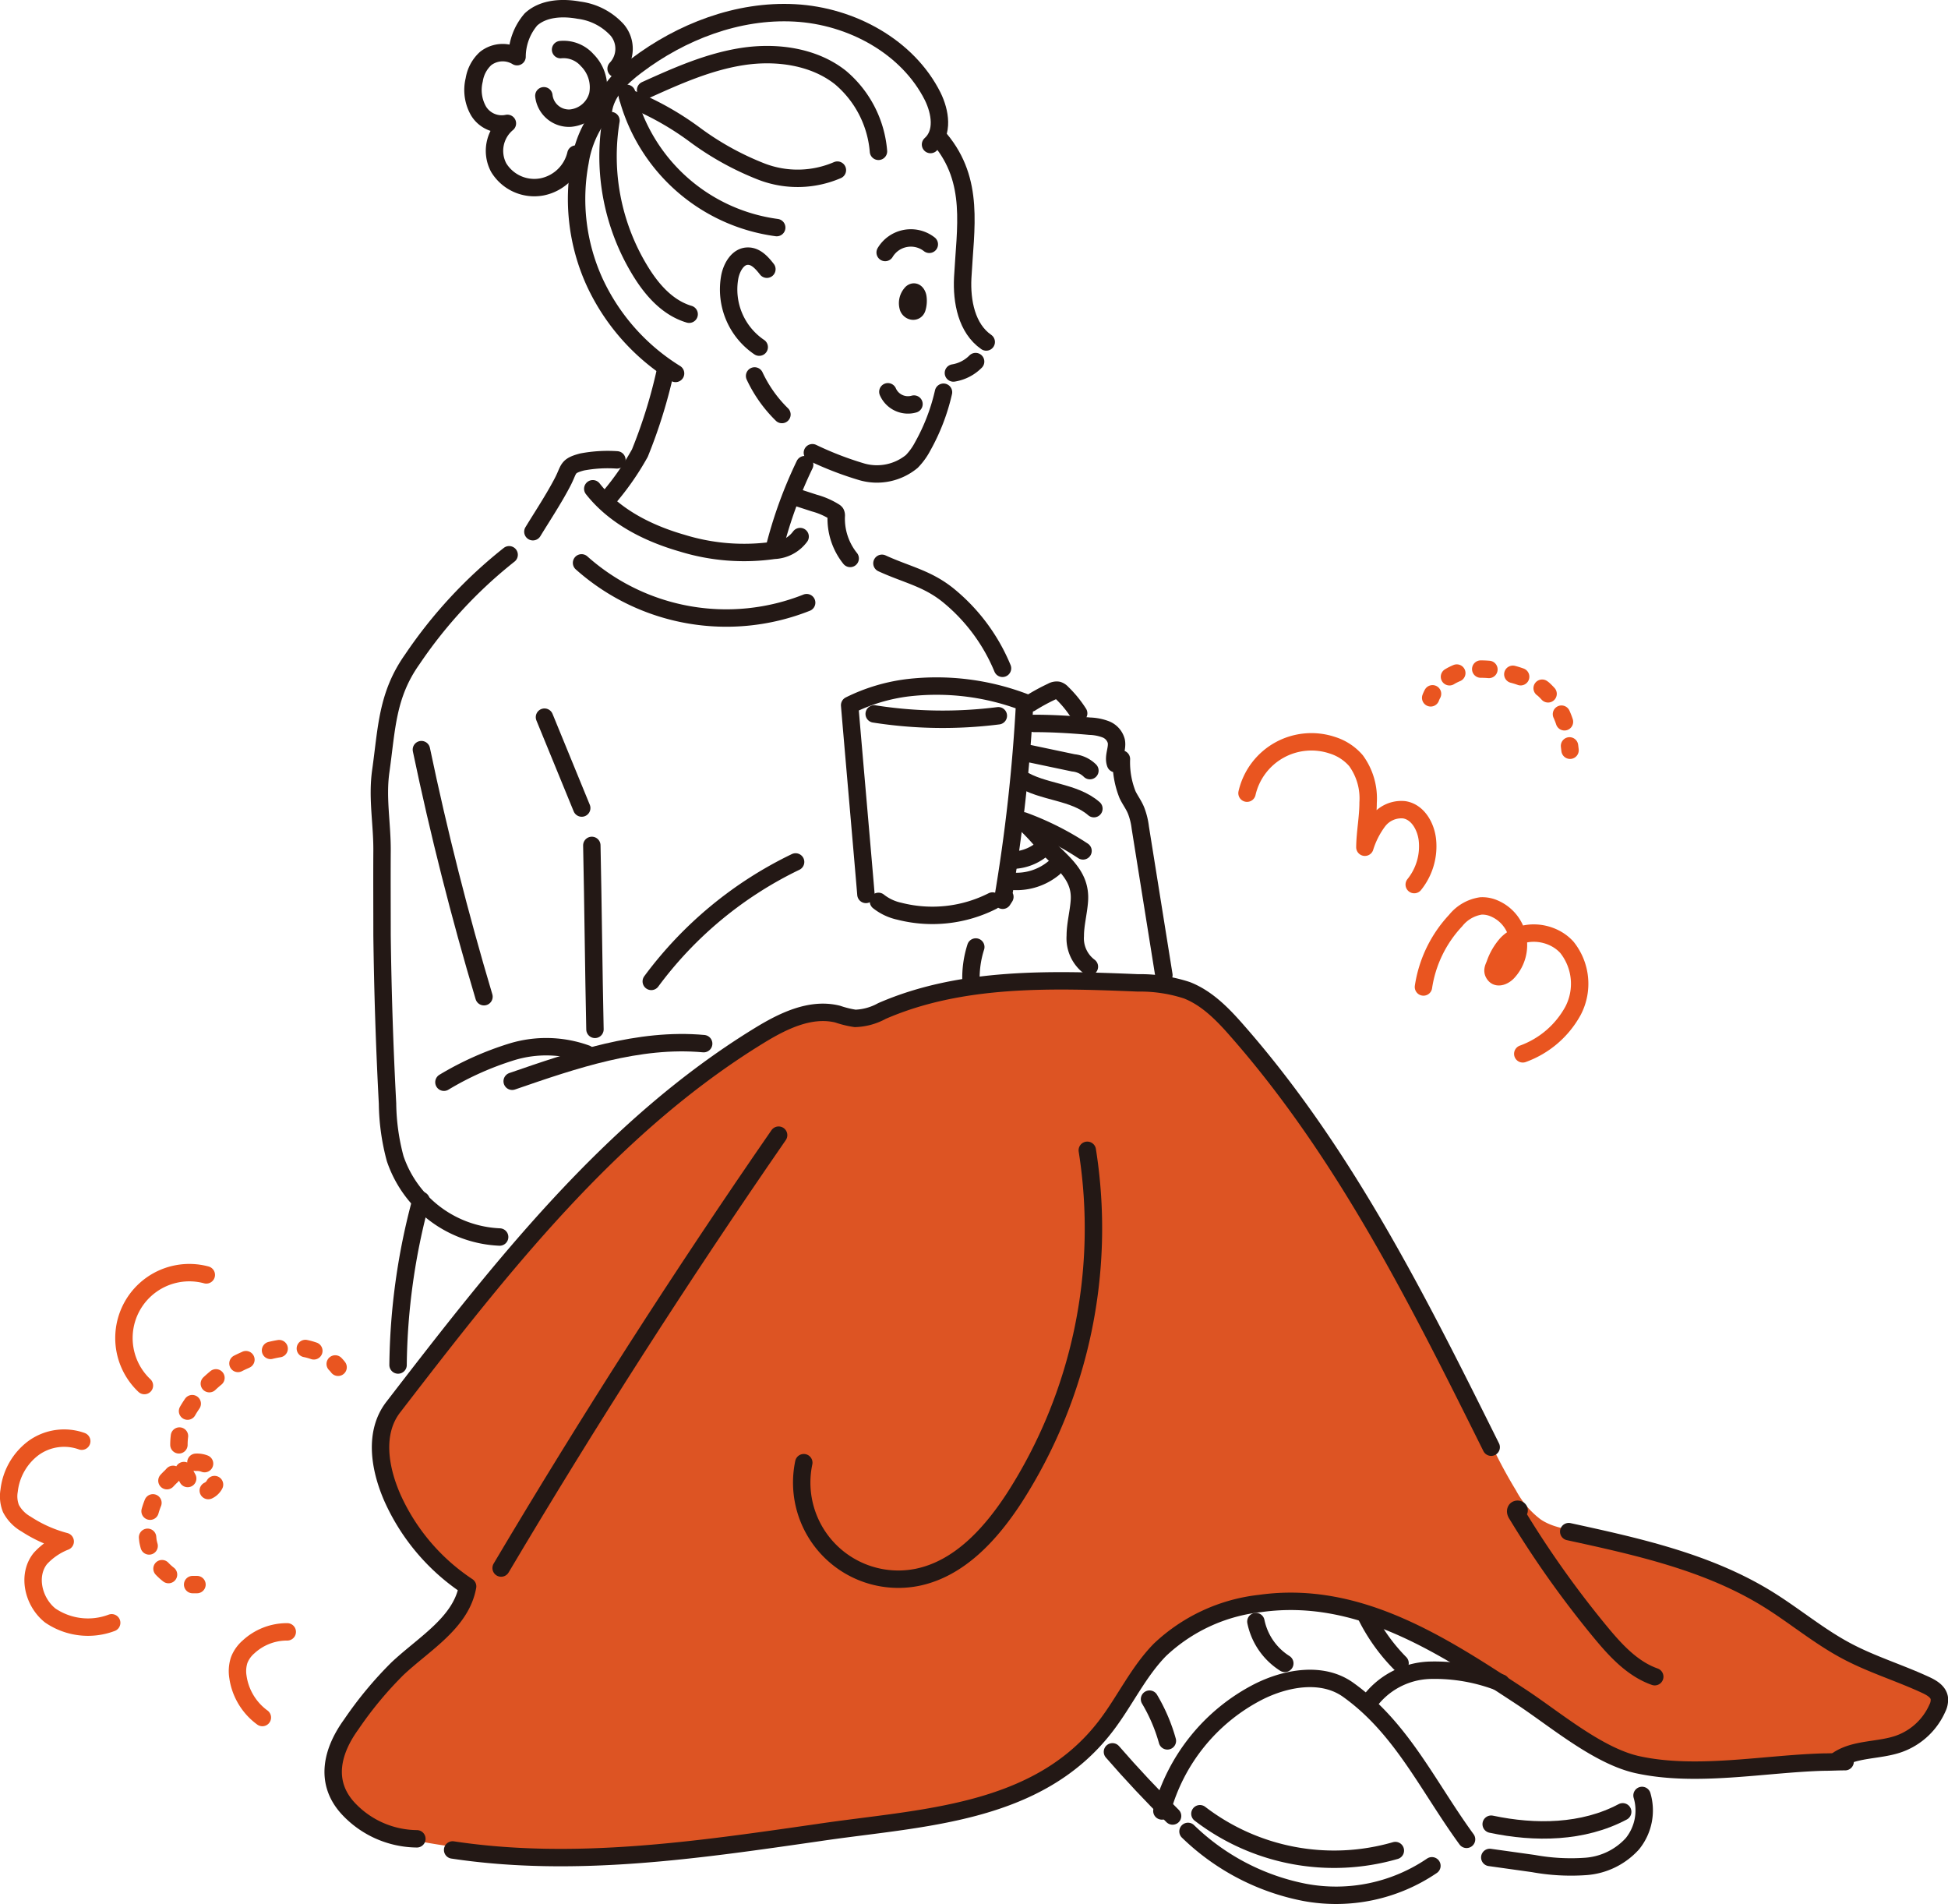 <svg xmlns="http://www.w3.org/2000/svg" width="223.79" height="218.69" viewBox="0 0 223.79 218.69"><defs><style>.cls-1{fill:#dd5423;}.cls-2,.cls-3,.cls-4,.cls-5{fill:none;stroke-linecap:round;stroke-linejoin:round;stroke-width:2px;}.cls-2{stroke:#231815;}.cls-3,.cls-4,.cls-5{stroke:#e95520;}.cls-4{stroke-dasharray:0.94 2.81;}.cls-5{stroke-dasharray:1.01 3.03;}</style></defs><g id="レイヤー_2" data-name="レイヤー 2"><g id="デザイン"><path class="cls-1" d="M125.17,199.82c3.36-3.83,6.12-8.19,9.84-11.67a11.38,11.38,0,0,1,3.35-2.34c1.45-.6,3.06-.71,4.52-1.3,4.2-1.68,8.74-.33,12.91,1a68.59,68.59,0,0,1,13.53,6.18c3,1.71,5.82,3.78,8.9,5.26,2.57,1.23,4.53,3.48,7.18,4.58,3.22,1.33,6.82,1.13,10.19,1.55A48.39,48.39,0,0,0,208,203a41.82,41.82,0,0,0,9.54-1.91,7.86,7.86,0,0,0,3.9-2.71c.64-.93,1.56-2.67,1-3.83-.41-.87-1-.67-1.72-1-1-.46-1.87-1.21-2.9-1.69-2.8-1.27-5.73-2-8.28-3.81a72.34,72.34,0,0,0-7.43-5,87,87,0,0,0-13.27-5.29A39.31,39.31,0,0,0,183,176.1c-2.06-.36-4.29-.43-6-1.58a10.1,10.1,0,0,1-2.83-3.32,56.38,56.38,0,0,1-3.78-7.38c-1-2.32-1.5-4.85-2.77-7q-4.37-7.42-9.05-14.68-4-6.23-8.27-12.3c-2.76-4-6.21-7.76-8.61-11.94-1.22-2.14-2.68-3-5.12-3.63a43.92,43.92,0,0,0-9-1.5c-2.8-.18-5.61.18-8.39-.21-5.35-.74-11.77,1.3-16.84,2.94-1.65.54-2.57,1.74-4.51,1.37a26.39,26.39,0,0,0-3.77-.88c-1.86-.08-3.56,1-5.13,2l-5,3.17c-3.77,2.42-7,5.52-10.69,8s-6.77,6.72-9.8,10.15c-5.75,6.5-10.88,13.41-16.27,20.2a14.86,14.86,0,0,0-2.63,4.22,10.77,10.77,0,0,0-.14,5.58,19.52,19.52,0,0,0,9.83,13.14c-1.15,2.58-2.89,3.9-5.05,5.47a32.67,32.67,0,0,0-5.79,5.9,21.88,21.88,0,0,0-3.13,5.18c-.55,1.3-1.79,3.08-1.82,4.48-.05,2.27,2.08,4.91,3.87,6a17.56,17.56,0,0,0,6.47,2.12,93.54,93.54,0,0,0,12.48,1.35c4.12.17,8.45-.62,12.51-.24,7.85.74,16.08-.44,23.78-2.16,2.85-.63,5.8-1.7,8.69-2.1,3.72-.53,6.88-.34,10.39-1.91A25.42,25.42,0,0,0,125.17,199.82Z"/><path class="cls-2" d="M108,16c4,4.79,2.9,10.16,2.6,15.9-.14,2.73.45,5.82,2.7,7.38"/><path class="cls-2" d="M109.53,42.84a4.62,4.62,0,0,0,2.55-1.31"/><path class="cls-2" d="M108.39,45.05A23.21,23.21,0,0,1,106,51.27,7.47,7.47,0,0,1,104.75,53,6.3,6.3,0,0,1,99,54.19,38.19,38.19,0,0,1,93.33,52"/><path class="cls-2" d="M92.44,53.37A50.39,50.39,0,0,0,89,62.8"/><path class="cls-2" d="M76.51,42.29a58.7,58.7,0,0,1-3,9.75A31.18,31.18,0,0,1,70,57.1"/><path class="cls-2" d="M69.31,12.75c.28-2.16,2-3.86,3.81-5.21C78.27,3.65,84.75,1.13,91.3,1.48s13,3.91,15.85,9.59c.88,1.79,1.27,4.18-.25,5.53"/><path class="cls-2" d="M101.69,29a3.44,3.44,0,0,1,5.07-.94"/><path class="cls-2" d="M102,45a2.52,2.52,0,0,0,3,1.41"/><path class="cls-2" d="M88.1,30.92c-.57-.73-1.27-1.52-2.19-1.5-1.12,0-1.83,1.23-2.06,2.32a8,8,0,0,0,3.37,8.13"/><path class="cls-2" d="M68.4,13.93a12.17,12.17,0,0,0-1.76,4.66,23,23,0,0,0,1.64,13.74,24.35,24.35,0,0,0,9.33,10.56"/><path class="cls-2" d="M70.19,13.85a25.2,25.2,0,0,0,3.43,17.36c1.31,2.12,3.09,4.15,5.55,4.88"/><path class="cls-2" d="M74.17,10.34c3.58-1.62,7.23-3.25,11.14-3.85s8.21,0,11.25,2.42a12.4,12.4,0,0,1,4.36,8.47"/><path class="cls-2" d="M72.13,11.21a33.53,33.53,0,0,1,7.7,4.27,33.08,33.08,0,0,0,7.7,4.25,11.55,11.55,0,0,0,8.67-.19"/><path class="cls-2" d="M70.78,7.89a3.33,3.33,0,0,0,.12-4.45,7.16,7.16,0,0,0-4.39-2.27C64.61.82,62.42.93,61,2.23a6.62,6.62,0,0,0-1.6,4.28,3.18,3.18,0,0,0-3.61.21,4.19,4.19,0,0,0-1.31,2.45,4.84,4.84,0,0,0,.51,3.6,3.12,3.12,0,0,0,3.3,1.4,4.1,4.1,0,0,0-1,5.08,4.79,4.79,0,0,0,5,2.21,5,5,0,0,0,3.87-3.76"/><path class="cls-2" d="M64.4,5.7a3.62,3.62,0,0,1,3.06,1.21,4.41,4.41,0,0,1,1.21,4,3.57,3.57,0,0,1-3.14,2.66A2.9,2.9,0,0,1,62.48,11"/><path class="cls-3" d="M143.26,91.1a7.59,7.59,0,0,1,9.82-5.5,5.89,5.89,0,0,1,2.7,1.77,7.34,7.34,0,0,1,1.39,4.82c0,1.71-.35,3.41-.37,5.12a9.89,9.89,0,0,1,1.53-3,3.34,3.34,0,0,1,3-1.3c1.57.25,2.51,1.95,2.66,3.53a7,7,0,0,1-1.52,5.06"/><path class="cls-3" d="M163.53,113.36a14.24,14.24,0,0,1,3.7-7.63,4.58,4.58,0,0,1,2.92-1.68,3.47,3.47,0,0,1,1.58.32,4.57,4.57,0,0,1,1.5,7.28c-.39.43-1.12.77-1.5.34s-.16-.82,0-1.21a6.85,6.85,0,0,1,1.37-2.37c1.79-1.87,5.18-1.53,6.91.4a6.7,6.7,0,0,1,.7,7.29,10.73,10.73,0,0,1-5.77,4.94"/><path class="cls-3" d="M164.36,80.15a3.82,3.82,0,0,1,.21-.46"/><path class="cls-4" d="M166.52,77.73A6.33,6.33,0,0,1,168.3,77a11.07,11.07,0,0,1,5.17.37,9.86,9.86,0,0,1,3.85,1.79,8.93,8.93,0,0,1,2.74,5.08"/><path class="cls-3" d="M180.31,85.67l.06.5"/><path class="cls-3" d="M23.7,146.43a7.51,7.51,0,0,0-7.11,12.71"/><path class="cls-3" d="M9.39,165.53a6,6,0,0,0-5.53.78,7.09,7.09,0,0,0-2.81,4.9,3.8,3.8,0,0,0,.21,2.06A4.41,4.41,0,0,0,3,175.05a15.33,15.33,0,0,0,4.49,2A7.69,7.69,0,0,0,4.64,179c-1.55,1.93-.82,5,1.13,6.55a7.7,7.7,0,0,0,7.06.84"/><path class="cls-3" d="M22.63,182h-.5"/><path class="cls-5" d="M19.36,180.85A6.33,6.33,0,0,1,17,177a8.64,8.64,0,0,1,2.7-7.46A4.89,4.89,0,0,1,22.17,168a2.34,2.34,0,0,1,2.51,1.12,1.57,1.57,0,0,1-1.16,2.21,2.14,2.14,0,0,1-1.68-1.05,8,8,0,0,1-.2-8.37,14.25,14.25,0,0,1,6.55-5.71,12.77,12.77,0,0,1,5.54-1.46,7.33,7.33,0,0,1,3.59,1"/><path class="cls-3" d="M38.51,156.66a3.9,3.9,0,0,1,.33.38"/><path class="cls-3" d="M30.14,197.27a7,7,0,0,1-2.81-4.69,4.11,4.11,0,0,1,.15-1.91,3.83,3.83,0,0,1,1.07-1.51A6.5,6.5,0,0,1,33,187.43"/><path class="cls-2" d="M99.48,102.73C99.3,100.5,97.79,83.25,97.61,81A20.67,20.67,0,0,1,104.23,79a28.37,28.37,0,0,1,13.49,1.67,197,197,0,0,1-2.53,22.73l.25-.39"/><path class="cls-2" d="M118.39,80.76a22.47,22.47,0,0,1,2.46-1.34,1.07,1.07,0,0,1,.69-.14,1,1,0,0,1,.46.3,12.8,12.8,0,0,1,1.92,2.35"/><path class="cls-2" d="M118.79,83.09c2.14,0,4.28.13,6.42.32a5.61,5.61,0,0,1,1.82.36,2,2,0,0,1,1.21,1.35c.18.85-.4,1.77-.09,2.59"/><path class="cls-2" d="M117.85,86.47l5.46,1.15a3.16,3.16,0,0,1,1.9.89"/><path class="cls-2" d="M117.21,89.39c2.58,1.66,6.14,1.47,8.46,3.49"/><path class="cls-2" d="M117.57,94.28a33.08,33.08,0,0,1,6.85,3.45"/><path class="cls-2" d="M128.83,87.18a10,10,0,0,0,.71,4.11c.31.64.75,1.21,1,1.87a8.11,8.11,0,0,1,.46,1.9L133.71,112"/><path class="cls-2" d="M117.72,94.51a27.17,27.17,0,0,1,2.08,2.21c1.9,2.18,4.44,3.59,4.2,6.77-.1,1.36-.47,2.69-.47,4a4.06,4.06,0,0,0,1.62,3.54"/><path class="cls-2" d="M171.31,166.22c-8.32-16.72-16.77-33.66-29.08-47.71-1.67-1.92-3.5-3.84-5.87-4.77a17.24,17.24,0,0,0-5.63-.85c-9.95-.41-20.28-.74-29.41,3.23a6.82,6.82,0,0,1-3.08.85,11.32,11.32,0,0,1-2-.49c-3.13-.78-6.32.8-9.07,2.49-17.11,10.5-29.75,26.76-42,42.66-2.24,2.91-1.58,7-.09,10.4a23.94,23.94,0,0,0,8.64,10.18c-.74,4.17-5,6.57-8.06,9.45a43.34,43.34,0,0,0-5.3,6.39c-2.18,3-3.16,6.6-.38,9.64a10.91,10.91,0,0,0,7.91,3.51"/><path class="cls-2" d="M52,212.48c14,2.11,28.17,0,42.06-2,11.68-1.74,25.13-1.95,33-12.26,2.17-2.84,3.7-6.18,6.2-8.73a19.92,19.92,0,0,1,11.51-5.32c11.31-1.59,21,4.83,30,10.74,3.87,2.55,8.83,6.79,13.37,7.78,6.75,1.47,14.45-.1,21.28-.3.85,0,1.7-.05,2.55-.05"/><path class="cls-2" d="M174.51,173.52c.07-.17-.26-.24-.35-.08s0,.36.11.52a114.49,114.49,0,0,0,9.61,13.52c1.73,2.09,3.66,4.2,6.22,5.1"/><path class="cls-2" d="M180.22,175.92c7.86,1.71,15.9,3.48,22.76,7.69,3.16,1.94,6,4.37,9.31,6.1,2.88,1.51,6,2.45,9,3.85.66.31,1.38.75,1.5,1.46a2.08,2.08,0,0,1-.22,1.17,7.63,7.63,0,0,1-4.38,4.09c-2.29.82-5,.53-7,1.83"/><path class="cls-2" d="M89.45,130.38q-16.8,24.3-31.88,49.72"/><path class="cls-2" d="M132.06,195.16a19.72,19.72,0,0,1,2.05,4.79"/><path class="cls-2" d="M144.28,186.25a7.44,7.44,0,0,0,3.32,4.8"/><path class="cls-2" d="M133.48,208a21.78,21.78,0,0,1,11.06-13.67c3.24-1.64,7.41-2.36,10.36-.23,6.13,4.39,9.14,11.07,13.58,17.16"/><path class="cls-2" d="M136.48,210.35a26.49,26.49,0,0,0,13.39,7,19.59,19.59,0,0,0,14.63-3.05"/><path class="cls-2" d="M127.8,201.21q3.31,3.81,6.91,7.37"/><path class="cls-2" d="M171.15,213.34l5,.7a24.13,24.13,0,0,0,6.05.33,8,8,0,0,0,5.33-2.6,6.07,6.07,0,0,0,1.11-5.55"/><path class="cls-2" d="M157.18,195.66a9,9,0,0,1,7.09-3.82,20.6,20.6,0,0,1,8.18,1.46"/><path class="cls-2" d="M156.84,185.36a21.15,21.15,0,0,0,4,5.67"/><path class="cls-2" d="M171.31,209.52c5.05,1.07,10.56,1,15.11-1.42"/><path class="cls-2" d="M137.85,208.32a25.34,25.34,0,0,0,22.45,4.23"/><path class="cls-2" d="M100.43,82a50.82,50.82,0,0,0,14.26.21"/><path class="cls-2" d="M116.37,98.8a5.53,5.53,0,0,0,3.75-1.64"/><path class="cls-2" d="M116.38,101.23a6.72,6.72,0,0,0,4.67-1.52"/><path class="cls-2" d="M58.49,63.72a53.28,53.28,0,0,0-11.12,12c-2.93,4.13-2.93,7.94-3.63,12.88-.43,3.09.17,6,.15,9.12s0,6.46,0,9.68q.12,9.69.63,19.36a25.36,25.36,0,0,0,.88,6.32,13.28,13.28,0,0,0,12,9"/><path class="cls-2" d="M101.32,64.7c2.94,1.35,5.34,1.74,7.85,3.87a21.32,21.32,0,0,1,6,8.19"/><path class="cls-2" d="M48.37,137.86a75.1,75.1,0,0,0-2.64,18.92"/><path class="cls-2" d="M92.34,168a11.1,11.1,0,0,0,13.07,13.16c4.83-1,8.43-5,11.11-9.11a57.24,57.24,0,0,0,8.39-39.93"/><path class="cls-2" d="M100.92,103.53a5.84,5.84,0,0,0,2.4,1.13,15.31,15.31,0,0,0,10.7-1.17"/><path class="cls-2" d="M91.55,57.13l2,.65a8.61,8.61,0,0,1,2.3,1,.54.54,0,0,1,.16.14.64.64,0,0,1,.06.36,7.29,7.29,0,0,0,1.6,4.86"/><path class="cls-2" d="M66.81,64.65a25,25,0,0,0,25.86,4.57"/><path class="cls-2" d="M70.87,52.82a15.82,15.82,0,0,0-4,.24c-1.78.47-1.44.78-2.24,2.31-1,1.92-2.28,3.85-3.41,5.7"/><path class="cls-2" d="M58.84,124.19c7.13-2.46,14.53-5,22-4.32"/><path class="cls-2" d="M74.82,112.72A44.79,44.79,0,0,1,91.4,99"/><path class="cls-2" d="M51,124.3a35.51,35.51,0,0,1,7.87-3.51,13.54,13.54,0,0,1,8.49.24"/><path class="cls-2" d="M68.1,56.14c2.49,3.17,6.32,5.11,10.25,6.24a24.13,24.13,0,0,0,10.57.83,3.91,3.91,0,0,0,3-1.58"/><path class="cls-2" d="M111.55,112.7a11.65,11.65,0,0,1,.55-3.93"/><path class="cls-2" d="M86.69,43.18a15.19,15.19,0,0,0,3.14,4.43"/><path class="cls-2" d="M72,10.72A20.56,20.56,0,0,0,89.23,26.14"/><path class="cls-2" d="M68.35,118.23c-.15-7-.21-14.1-.36-21.13"/><path class="cls-2" d="M48.41,86.1q3,14.34,7.19,28.38"/><path class="cls-2" d="M62.55,82.37l4.28,10.44"/><path class="cls-2" d="M105.35,35.4c-.17.51-.8.4-1-.06a1.68,1.68,0,0,1,.32-1.61.45.45,0,0,1,.25-.18c.29-.07.49.31.53.61A2.9,2.9,0,0,1,105.35,35.4Z"/></g></g></svg>